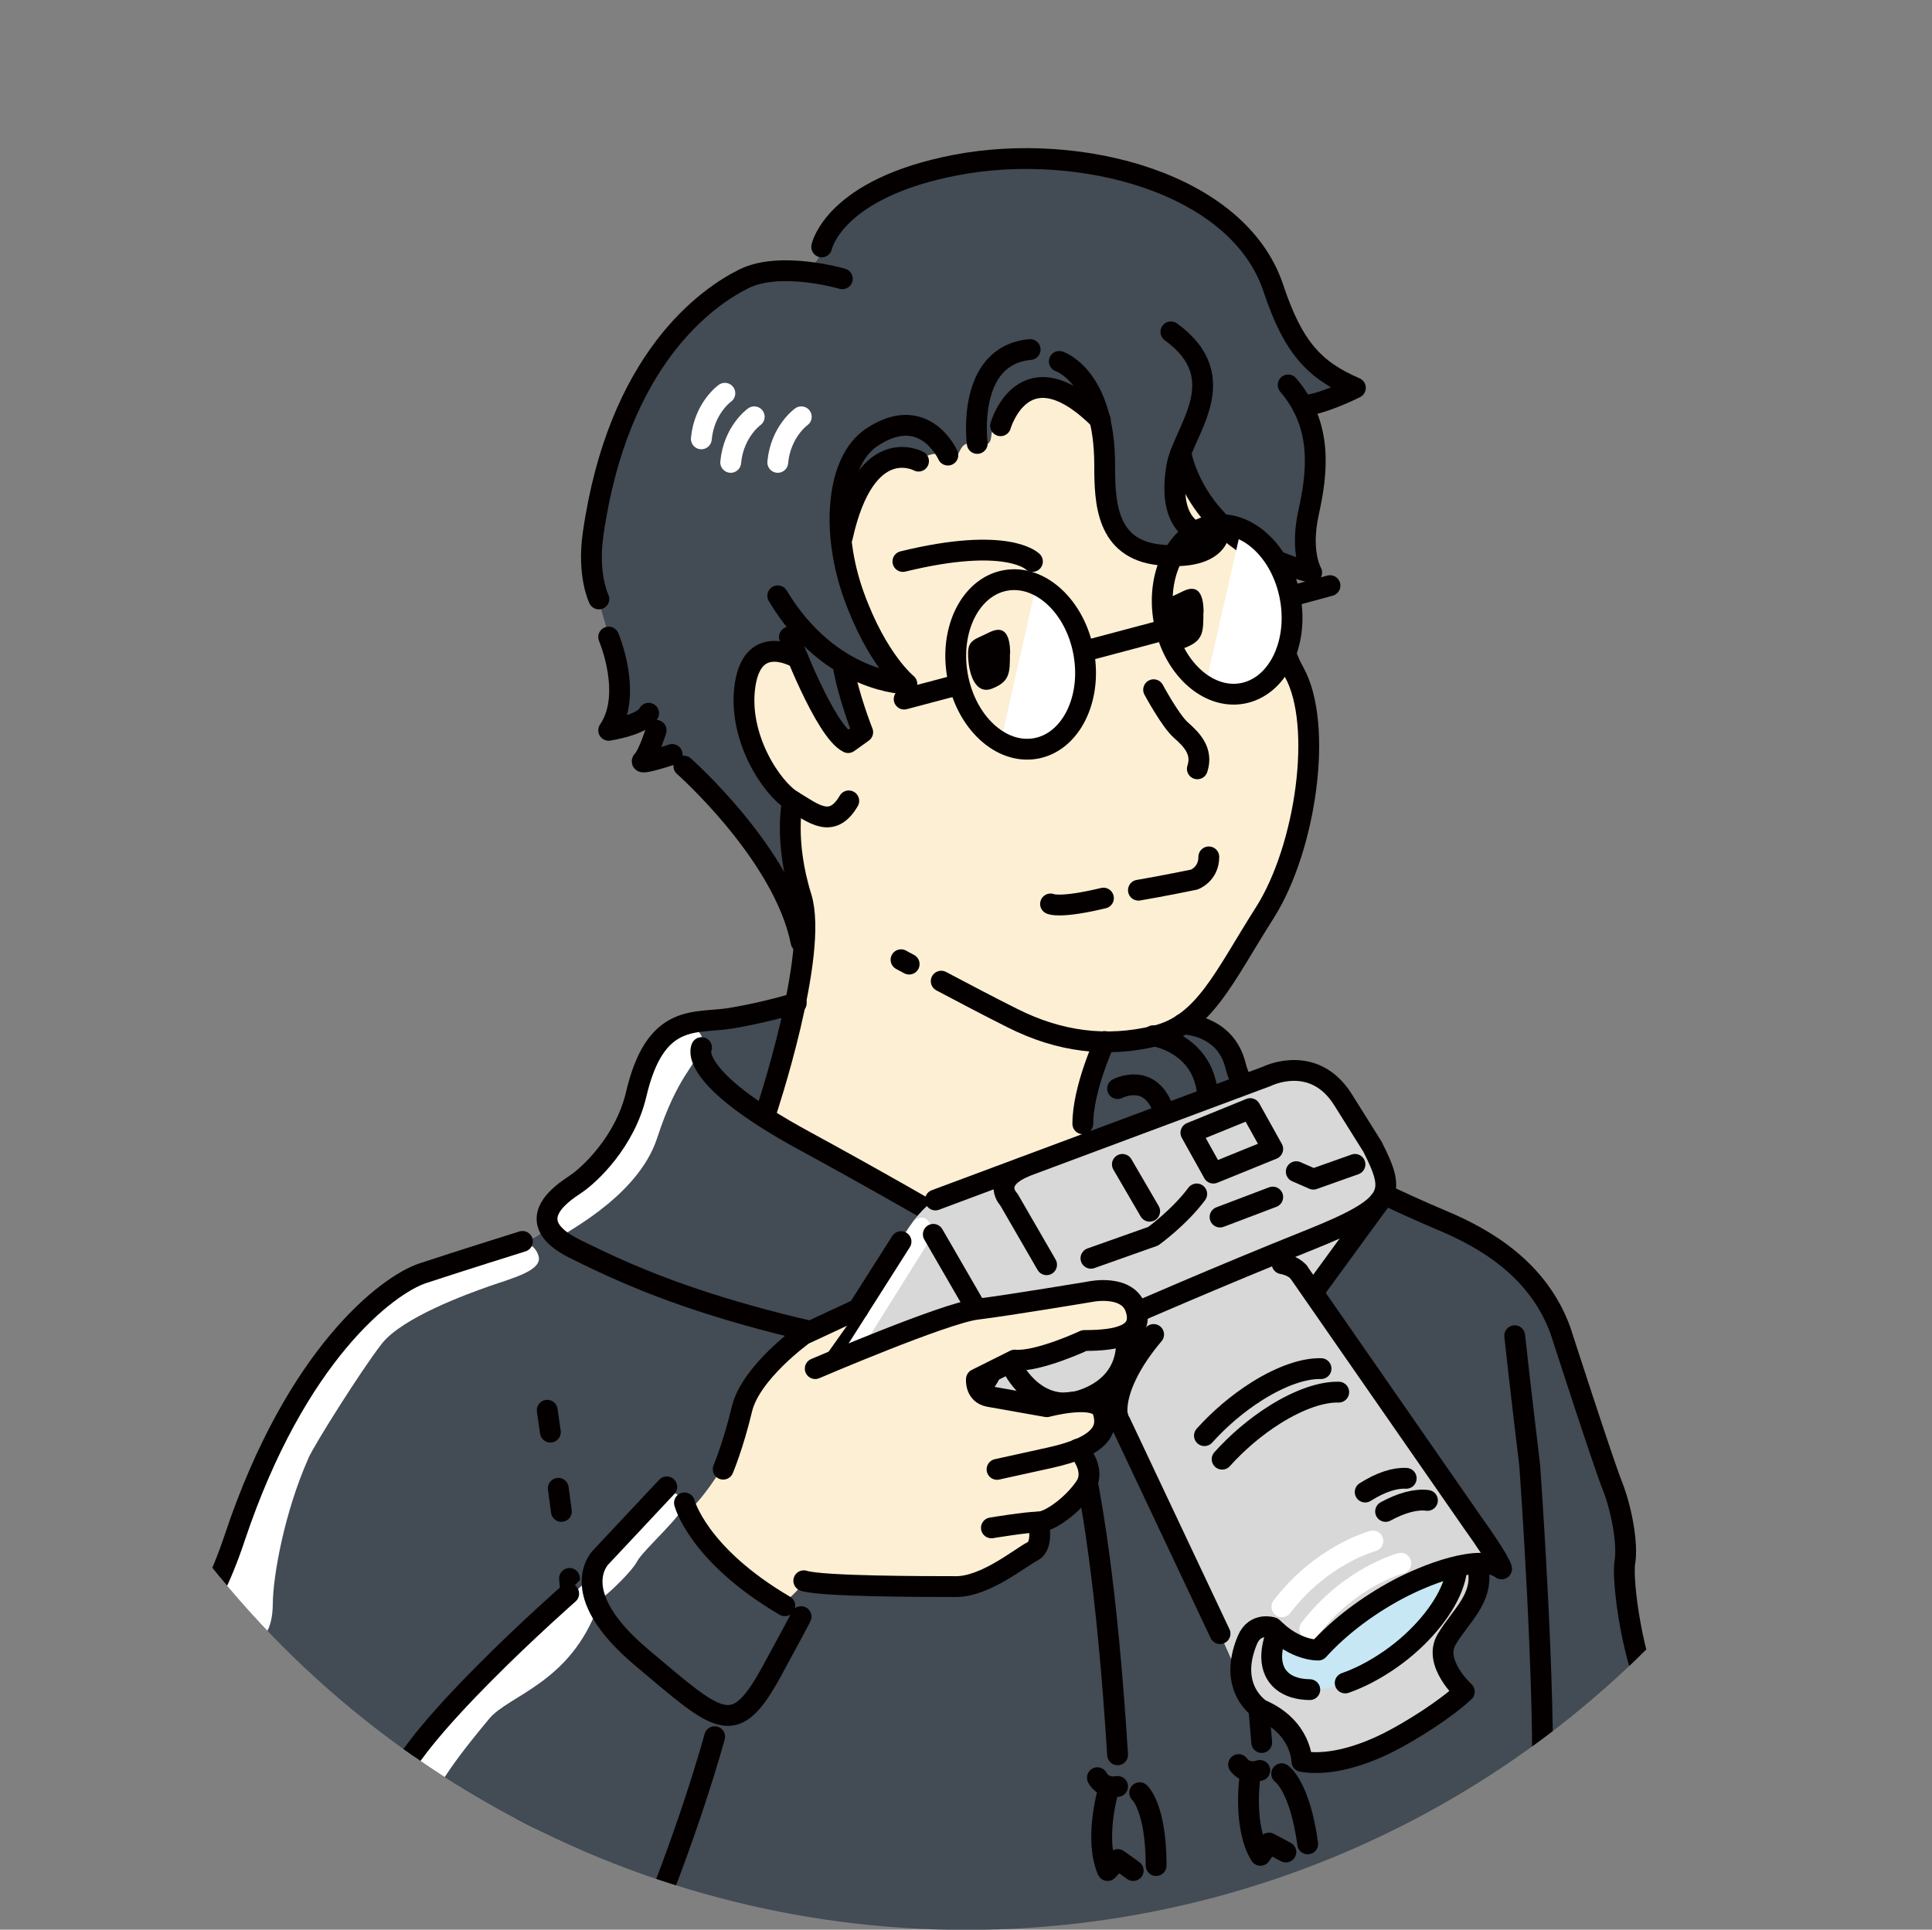 <?xml version="1.0" encoding="UTF-8"?><svg xmlns="http://www.w3.org/2000/svg" xmlns:xlink="http://www.w3.org/1999/xlink" viewBox="0 0 92.78 92.69"><rect x="0" y="0" width="92.78" height="92.69" fill="#808080" stroke="none"/><defs><style>.e{fill:#fff;}.f{fill:#d8d8d8;}.g{fill:#040000;}.h{stroke:#fff;}.h,.i{stroke-linecap:round;stroke-linejoin:round;}.h,.i,.j{fill:none;}.i{stroke:#040000;}.k{fill:#c7e7f4;}.l{fill:#434b54;}.m{clip-path:url(#d);}.n{fill:#fdefd3;}</style><clipPath id="d"><circle class="j" cx="46.39" cy="46.35" r="46.35"/></clipPath></defs><g id="a"/><g id="b"><g id="c"><g class="m"><g><path class="n" d="M61.19,27.5s.67-9.74-6.51-10.08c-7.18-.34-10.56,1.63-10.56,1.63,0,0-5.07,2.05-4.65,5.95s-2.82,1.1-3.74,5.04-.63,7.43,1.06,8.64,1.69,6.56,1.69,6.56l-.64,4.51-1.44,5.47s5.47,5.73,6.03,5.62,10.83,3.7,10.83,3.7h2.92l1.4-2.79-1.4-4.88s-4.45-1.2-4.17-3.17,1.05-3.66,1.05-3.66l3.1-.5,1.91-1.54,1.51-2.26,1.48-2.43,.97-2.34,.63-2.72,.19-2.99-.35-2.13-.84-1.97-.47-3.66Z"/><path class="l" d="M44.11,22.15s.56-.56,1.41-.28,.28-.8,1.41-.54,.28-.9,1.13-.89l.89-1.39,1.07-.56,1.7,.74,.85,.67,.42,.99,.14,1.54v1.97l.89,1.56,.73,.46,1.63,.27,1.2-.15,.91-.74h-.91l-.78-.81-.31-1.11v-1.48l.22-.65,.4,1.24,.95,1.54,1.31,1.28,1.32,.84,1.45,.61,.85,.25-.3-1.44,.16-1.23,.23-1.44,.07-1.82-.2-1.11-.38-.99,.6-.09,.98-.33,.72-.43-1.46-.99-1.23-1.46-.7-1.46-.54-1.71-.99-1.5-1.46-1.22-1.69-1.03-2.58-.98-2.99-.65-3.17,.04-3.94,.71-2.06,.84-1.61,1.15-.99,1.51s-.04,1.04-1.22,1.16-1.5-.02-1.5-.02l-1.31,.54-2.59,2.03-2,2.73-1.66,4.03-.55,2.42-.23,2.43,.25,1.31,.73,2.54,.31,1.34s.27,1.58-.12,2.02l-.11,.65,.73-.19,.79-.39s.76-.17,.47,.8l-.3,.78v.52l.92-.26,.93,.64,1.43,1.53,1.54,1.75,.83,1.39,.97,1.52,.38,.92,.48-.21-.14-1.08-.23-1.39-.31-1.19,.31-1.6-1.18-.94-.56-1.13-.54-1.25-.24-1.48,.21-1.49,.56-.85,.85-.16,.89,.15,.62,1.41,.6,1.2,.65,1.04,.53,.59,.93-.56s-1.13-2.32-1.13-3.27l.99,.5,.42,.23,.85,.28h.66l-1.23-1.97-.85-1.69-.56-1.97-.28-1.41,.61-1.92,.8-1.18,.56-.5,.94-.24,.75,.18Z"/><path class="l" d="M66.3,105.05l-12.33,.77-28.88-1.69-19.43-3.47-.3-.97v-1.75s.15-1.13,.08-2.03,.62-3.44,.62-3.44l.46-2.05-.05-1.75-.29-1.22-.48-1.72,.22-.87s1-1.01,2.03-1.8,.8-2.78,.8-2.78c-.14-1.04,1.04-3.02,1.04-3.02l.97-1.99,.76-2.11,.82-2.11,1.63-3.3,1.43-2.21,1.53-1.86,1.6-1.47,1.47-.91,2.36-.79s1.47-.6,2.73-.87,1.19-1,1.19-1l.34-.89,1.02-.85,1.5-1.46,1.1-1.89,.71-2.26,1.37-1.81,1.33-.41,1.29-.13,1.32-.25,1.88-.47-.6,2.66-.45,1.69-.3,1.14,1.69,.99,1.97,.96,3.94,2.54,3.1,1.69,2.54,1.41,2.5,1.66,.88,.59s.56,0,1.13-1.13,1.41-2.92,1.41-2.92v-1.87l.23-.77-1.61-.28-1.18-.54-.85-.82s-.53-.4-.53-1.53,.43-1.95,.43-1.95l.62-1.71s2.46-.16,3.1-.5,1.91-.16,2.54,.45,.73,1.5,.73,1.5l.62,.99,1.6,1.5s2.05,.68,1.55,1.89l3.93,1.81,2.68,1.21,1.12,.83,1.98,1.35,1.61,1.88,.8,2.14,1.22,3.74,.87,2.5,.55,2.05,.25,.98-.21,1.05,.26,2.47,.37,2.33,.77,1.47,.64,1.25,.91,2.47,.43,1.85,.23,2.36-.11,1.86-.52,2.15-.6,1.34s-3.7,5.49-5.58,7.9-8.49,2.17-8.49,2.17Z"/><path class="e" d="M33,49.26s.97,.21,.69,1.06-1.16,1.36-2.13,4.34-4.84,4.72-4.74,4.84-.54-.77-.54-.77l.34-.99s2.81-1.56,3.39-3.08,.83-3.02,.83-3.02l.47-1.1,.83-.94,.86-.33Z"/><path class="e" d="M14.81,70.04c.3-.67,2.54-4.23,3.52-5.49s4.09-2.39,5.17-2.77,2.58-.75,2.36-1.46-.92-.64-.92-.64l-2.57,.82-2.53,.89-1.57,1.06-2.92,3.17-2.52,4.45-1.53,3.77-.76,1.97-.74,1.44-.7,1.17-.34,1.15v1.54l-.25,1.18-.32,.84-.96,.52-.84,.76-.59,.95,.14,1.45,.48,1.63,.36,1.27-.56,2.15-.35,1.36-.3,1.66v2.36l-.2,1.69,.14,1.23,.19,.69s.66,1.32,1.5-1.21-.02-6.53,2.24-7.77-.97-2.9-.48-5.73,2.74-1.43,3.59-2.83-1.13-3.38-.56-3.94,1.1-.98,1.11-2.32,.55-4.38,1.7-6.98Z"/><path class="h" d="M38.48,20.02s-.99,.7-1.13,2.19"/><path class="h" d="M36.22,20.02s-.99,.7-1.13,2.19"/><path class="h" d="M34.81,18.89s-.99,.7-1.13,2.19"/><path class="i" d="M43.66,46.31c-.25-.13-.39-.21-.39-.21"/><path class="i" d="M61.22,26.9c-.08,1.22-.07,3.59,.93,5.39,1.41,2.54,.56,8.45-1.41,11.55s-2.9,5.35-5.25,5.92-4.61,.28-6.86-.85c-1.1-.55-2.39-1.23-3.43-1.78"/><path class="i" d="M46.93,21.3s-.56-4.23,2.54-4.51"/><path class="i" d="M50.87,17.36s2.18,.69,2.18,4.99c0,1.77,.07,4.02,2.61,4.3,2.54,.28,2.82-.85,2.82-.85,0,0-2.58,.27-1.97-3.38,.28-1.69,2.82-4.23-.28-6.48"/><path class="i" d="M56.71,21.75s.65,4.34,6.28,5.75c0,0-.57-.96-.15-2.87s.71-4.17-.98-6.14"/><path class="i" d="M45.52,21.86s-1.13-2.54-3.66-.85c-1.69,1.13-1.97,4.51-.85,7.61s2.54,4.23,2.54,4.23c0,0-3.66,0-6.2-4.23"/><path class="i" d="M44.11,22.15s-2.54-1.41-3.66,3.66"/><path class="i" d="M48.05,20.45s1.13-3.94,4.79-.28"/><path class="i" d="M37.91,30.6s1.69,4.51,2.82,5.07l.7-.5s-.71-1.78-.95-3.26"/><path class="i" d="M38.32,31.62s-2.12-1.3-2.53,1.23,1.28,5.03,2.27,5.62,1.89,1.39,2.7,0"/><path class="i" d="M40.45,13.39s-2.96-.87-4.72,0-6.05,3.84-7.25,12.28c-.28,1.97,.28,3.1,.28,3.1"/><path class="i" d="M29.23,30.6s1.18,2.76,0,4.48c0,0,1.64-.25,1.92-.82"/><path class="i" d="M31.51,35.08s-.36,1.15-.64,1.44,1.41-.28,1.41-.28"/><path class="i" d="M32.84,36.8s4.79,4.23,5.63,8.45"/><path class="i" d="M38.06,38.47s-.43,1.89,.42,4.62-1.69,10.33-1.69,10.33"/><path class="i" d="M53.05,50.03s-1.05,2.26-1.05,3.95"/><path class="i" d="M52.53,55.23s.8,1.46,3.62,1.64"/><path class="i" d="M33.69,50.32s-.78,1.37,4.96,4.49,14.48,8.19,15.32,9.32"/><path class="i" d="M55.38,49.75s3.94,.56,2.17,5.47c-1.68,4.64-2.99,7.48-2.99,7.48"/><path class="i" d="M53.67,52.29s1.62-.85,2.23,1.13,0,6.21,0,6.21"/><path class="i" d="M56.79,49.19s2.04-.01,2.54,1.98c.28,1.13,.85,1.41,.85,1.41"/><path class="i" d="M61.05,53.42s.81,.85,1.38,1.13,1.55,.66-.28,3.1c-1.69,2.25-5.07,5.63-6.2,6.2"/><path class="i" d="M38.24,48.18s-1.46,.45-3.15,.73-3.61-.32-4.54,3.66c-.53,2.25-2.21,3.85-2.92,4.32s-2.67,1.8,0,3.11,7.74,3.84,20.14,5.53"/><path class="i" d="M39.46,11.86s.56-2.82,6.48-3.94,13.52,.85,15.21,5.92c.95,2.86,1.97,3.94,3.94,4.79,0,0-1.69,.85-2.54,.85"/><path class="i" d="M25.09,59.63s-3.1,.97-4.79,1.53-6.08,3.89-9.02,12.68c-1.41,4.23-2.54,4.23-2.54,5.92s0,1.35,0,1.35"/><path class="i" d="M8.19,82.86l-1.41,1.13s-1.69,.85-.85,2.82,.56,3.38,.56,3.94-1.88,4.97-.8,10.09"/><path class="i" d="M26.43,68.79c-.09-.64-.15-1.05-.15-1.05"/><path class="i" d="M26.96,72.6c-.05-.37-.1-.75-.15-1.11"/><path class="i" d="M24.25,89.34s3.91-5.37,3.1-13.52"/><path class="i" d="M64.07,56.23s3.17,1.55,5.2,2.4,4.58,2.32,5.66,5.26c0,0,2.04,6.32,2.49,7.45s.76,2.81,.61,3.71,.38,4.92,1.46,6.79,3.65,8.04,.89,13.13"/><path class="i" d="M54.67,42.76c1.13-.19,2.68-.51,2.68-.51,0,0,.7-.25,.7-1.09"/><path class="i" d="M50.45,43.42s.42,.23,2.54-.28"/><path class="i" d="M55.4,33.13s.8,1.49,1.31,1.94,1.07,1.01,.79,1.86"/><path class="i" d="M49.58,26.97s-1.19-1.23-6.22,0"/><path class="g" d="M48.5,31.39c0,.93,0,1.34-.84,1.68s-1.17-.75-1.17-1.68c0-.67,.34-.67,1.01-1.01s1.01,0,1.01,1.01Z"/><path class="g" d="M57.79,29.42c0,.93,0,1.34-.84,1.68s-1.17-.75-1.17-1.68c0-.67,.34-.67,1.01-1.01s1.01,0,1.01,1.01Z"/><path class="i" d="M50.59,65.81s2.08,2.44,3.08,18.48"/><path class="i" d="M56.79,65.04s2.68,4.3,3.8,18.66"/><path class="i" d="M52.7,85.39s.25,.55,.97,.42"/><path class="i" d="M53.19,86.11s-.64,2.29,0,3.74l.49-.53,.74,.53"/><path class="i" d="M54.73,86.11s.79,.69,.79,3.5"/><path class="i" d="M59.48,84.76s.32,.51,1.02,.28"/><path class="i" d="M60.02,85.41s-.33,2.36,.51,3.71l.41-.59,.81,.43"/><path class="i" d="M61.55,85.2s.87,.58,1.25,3.37"/><path class="i" d="M72.74,64.16c.23,2.15,.72,6.22,.72,6.22,0,0,.79,10.83,.59,16.5,0,0,.26,7.21-.64,9.39"/><path class="f" d="M46.33,57.2l-1.05,.31s-.95-.02-2.35,2.65-2.08,3.28-2.08,3.28l-1.08,1.7-.62,.98s-.03,.54,.62,1.58,1.54,2.67,1.54,2.67l.57,1.3,1.51,2.51,1.42,1,1.09,.1,.96-.36,.73-.23,1.13-1.23,1.13-1.77,1.01-1.58,.8-1.25,2.03-.78,4.77,10.12,1.32,2.97,.6,.83,.93,.55,.68,.65,.37,.91,.18,.51,1.59,.05,1.74-.59,1.13-.53,1.09-.63,.99-.65,.89-.67,.38-.33-.61-.69-.4-1.04s.29-.94,.34-1.08,.67-.92,.67-.92l.53-.92,.12-1.26v-.27l1.04,.05-8.93-13.12,2.89-4.05,.76-.93-.62-1.55-1.05-1.77-1.02-1.49-.95-.65h-.85l-.76-.1-1.64,.58-11.91,4.44-1.61,.68Z"/><polygon class="k" points="61.49 78.52 61.06 79.24 61.06 80.09 61.49 80.84 61.98 81.16 62.9 81.26 64.81 80.84 66.81 79.77 68.16 78.52 69.15 77.2 69.95 76.22 69.95 75.25 66.9 76.35 64.93 77.76 64.08 78.61 63.45 79.12 62.96 79.17 62.11 78.89 61.49 78.52"/><path class="h" d="M67.27,75.09s-2.46,.65-4.37,3.16"/><path class="h" d="M65.93,74.02s-2.46,.65-4.37,3.16"/><path class="e" d="M44.82,59.29l-3.61,5.77-1.66,.44,1.88-2.96,1.88-3.04,.58-.87s.71-.6,.94,.65Z"/><line class="i" x1="39.15" y1="66.12" x2="43.27" y2="59.64"/><line class="i" x1="48.73" y1="73.44" x2="52.85" y2="66.97"/><line class="i" x1="43.38" y1="72.6" x2="47.49" y2="66.12"/><path class="i" d="M44.92,57.64l15.92-5.94s2.25-1.13,3.66,1.13l1.41,2.25c1.13,2.25,1.13,2.82-3.1,4.51s-8.73,3.66-8.73,3.66"/><path class="i" d="M53.69,68.06c-.9,.36-1.85,.78-1.85,.78"/><path class="i" d="M54.08,64.38s.28,1.97-1.97,2.82-3.42-1.41-3.42-1.41"/><path class="i" d="M47.6,74.42c-.28,.25-.64,.49-1.13,.67-2.25,.85-3.42-1.41-3.42-1.41"/><line class="i" x1="39.47" y1="67.18" x2="42.25" y2="71.99"/><line class="i" x1="44.82" y1="59.29" x2="47.6" y2="64.1"/><path class="i" d="M50.26,60.75l-1.81-3.13s-.86-.86,.7-1.55"/><polyline class="i" points="65.07 55.93 63.07 56.64 62.25 56.28"/><path class="i" d="M52.39,60.44l2.99-1.06s1.26-.91,2.09-2.03"/><polygon class="i" points="61.12 55.19 58.27 56.35 57.19 54.41 60.04 53.25 61.12 55.19"/><line class="i" x1="53.9" y1="55.93" x2="55.21" y2="58.18"/><line class="i" x1="58.59" y1="58.46" x2="61.12" y2="57.5"/><ellipse class="g" cx="51.23" cy="64.1" rx=".83" ry=".97" transform="translate(-22.55 28.19) rotate(-25.42)"/><line class="i" x1="63.1" y1="62.03" x2="66.26" y2="57.7"/><path class="i" d="M62.9,81.16c-1.09-.01-1.81-.55-1.83-1.55,0-.38,.08-.79,.26-1.22"/><path class="i" d="M69.95,75.42c-.13,1.07-.95,2.35-2.13,3.44-.65,.6-1.42,1.14-2.24,1.56-.34,.17-.66,.31-.98,.42"/><line class="i" x1="58.59" y1="78.47" x2="53.8" y2="68.32"/><path class="i" d="M62.39,61.14l8.31,11.97c1.41,1.97,1.41,2.25,1.41,2.25-1.03-.77-3.66,.28-4.99,.99-1.44,.77-2.79,1.78-3.81,2.91,0,0-1.08,.05-2.2-1.08,0,0-.83-.28-1.2,.58-1,2.37,.64,3.36,.64,3.36,1.97,.85,1.97,2.49,1.97,2.49,1.09,.19,2.57-.11,4.19-.93,1.12-.57,2.72-1.59,3.61-2.42,0,0-1.52-1.38-.85-2.51s1.79-1.98,1.51-3.39"/><path class="i" d="M61.57,60.7c.32,.06,.58,.18,.78,.38"/><path class="i" d="M53.75,68.39c-.06-.17-.1-.37-.11-.59-.02-1.05,.67-2.42,1.76-3.7"/><path class="i" d="M58.69,70.09c.72-.8,1.59-1.55,2.53-2.14,1.18-.74,2.26-1.1,3.07-1.08"/><path class="i" d="M57.84,68.96c.72-.8,1.59-1.55,2.53-2.14,1.18-.74,2.26-1.1,3.07-1.08"/><path class="i" d="M66.54,72.6c.77-.42,1.46-.6,2.01-.53"/><path class="i" d="M65.56,71.67c.74-.47,1.42-.69,1.97-.66"/><path class="n" d="M34.87,70.21s-1.28,2.13-1.96,2.44l.52,1.03,1.13,1,.72,.81,.85,.81,.66,.49,.77,.26s.89-.68,1.03-1.11l.87,.28,1.46-.07,1.75,.05,1.59,.02,1.66-.1,1.14-.15,.76-.36,1-.61,.64-.41,.41-.41,.07-.47-.07-.6,.72-.26,.89-.59,.43-.56,.39-.44v-.42l-.1-.53-.29-.76,.79-.5,.27-.39,.2-.45-.21-.45-.27-.29-.79-.14h-.77l-.85,.29-.65-.17-1.29-.23-.71-.13-.42-.37-.32-.45,.95-.51,.89-.45,1.22-.16,1.14-.37,1.2-.41,.9-.06,.86-.22,.28-.17,.29-.72-.34-.79-1.08-.42-2.74,.36-3.56,.53-2.15,.63-5.42,2.07,1.65-2.33-2.39,.85-1.41,1.22-1.14,1.41-.41,1.17-.28,1.41-.48,.9Z"/><path class="l" d="M35.88,82l.63-.78,.87-1.52,.47-.87,.31-.56,.23-.49-.84-.74-1.82-1.19-1.18-1.17-1.13-1-.57-1.49-.84-.77-.53,.57-1.36,1.46-1.14,1.22-.55,.61-1.67,1.76-2.52,2.36-2.11,2.14-1.37,1.53-1.55,2.12-.38,.92s-.51,1.39-1.34,1.98-1.33,1.25-1.33,1.25l-.32,1.4-.63,1.82-1.08,1.15-1.19,1.21-1.25,1.13-.63,1.14-.29,1.79,.18,1.68s.66,3.68,3.18,4.42,3.78,3.65,6.63,2.06,3.82-3.15,3.82-3.15l1.74-2.26,2.28-3.8,1.56-3.18,.94-2.32,1.2-2.91,1.33-3.75,.42-1.64s.14-1.3,1.81-2.12Z"/><path class="e" d="M31.95,71.5s.79,.28,.92,.69-2.01,2.28-2.28,2.82-2.1,2.29-1.99,1.82l-.16-.88,.2-.83,1.14-1.19,.88-1.05,1.29-1.38Z"/><path class="e" d="M28.72,77.13l-.12-.31-.16-1.13-1.02,.96-1.56,1.24-3.34,3.24-2.01,2.28-1.42,2.09-.35,1.01s-.49,.97-1.42,1.69-1.21,1.1-1.47,2.52-1.65,3.11-3.37,4.54-1.71,3.04-1.71,3.04c0,0-.28,2.14,.53,1.61s1.07-2.14,2.14-2.95,2.14-1.61,2.95-3.48,1.5-3.68,2.76-3.98,1.26-.57,1.26-1.91,2.14-3.89,3.08-5.03,3.91-1.71,5.24-5.44Z"/><path class="i" d="M39.15,65.74s6.2-2.66,7.75-2.85,5.49-.85,5.49-.85c0,0,1.79-.37,2.16,.85s-.83,1.5-2.48,1.5c0,0-2.22,1.04-3.34,.94l-1.84,.92s-.07,.71,.61,.83,2.77,.49,2.77,.49c0,0,2.41-.65,2.69,.2s0,1.69-2.54,2.25l-2.54,.56"/><path class="i" d="M51.76,69.61s.92,.96,.35,1.81-1.69,1.69-2.25,1.69-2.25,.28-2.25,.28"/><path class="i" d="M49.86,73.11s.28,1.13-.28,1.41-2.25,1.69-3.66,1.69-6.48,0-7.32-.28"/><path class="i" d="M41.21,62.88l-2.62,1.22s-2.54,1.82-2.96,3.58-.9,2.89-.9,2.89"/><path class="i" d="M32.87,72.19s.64,2.49,4.82,4.94"/><path class="i" d="M32.02,71.42l-3.13,3.34s-1.86,1.67,1.93,4.86,4.45,3.96,6.28,.59,1.3-2.44,1.3-2.44"/><path class="i" d="M34.32,83.42s-5.29,19.54-13.55,23.72"/><path class="i" d="M17.49,88.08c-.69,.45-1.39,.76-1.53,2.03-.26,2.31-2.48,4.31-3.02,4.8s-3.1,1.7-1.82,6.5"/><path class="i" d="M27.31,76.55s-7.96,6.99-8.48,9.55c-.03,.15-.07,.29-.11,.42"/><polygon class="e" points="49.77 28.08 48.05 35.67 49.46 35.95 50.97 35.33 51.53 34.63 51.97 33.58 52.28 32.29 52.05 31.41 51.64 30.09 51.05 29.12 50.31 28.34 49.77 28.08"/><polygon class="e" points="59.63 25.27 57.91 32.85 59.32 33.41 60.73 32.85 61.39 31.82 61.83 30.76 62.14 29.47 61.91 28.59 61.5 27.27 60.91 26.3 60.17 25.53 59.63 25.27"/><ellipse class="i" cx="49.01" cy="31.92" rx="3.08" ry="4.1" transform="translate(-4.87 9.17) rotate(-10.19)"/><ellipse class="i" cx="58.93" cy="29.28" rx="3.08" ry="4.1" transform="translate(-4.25 10.88) rotate(-10.19)"/><line class="i" x1="52.15" y1="31.26" x2="55.87" y2="30.27"/><line class="i" x1="43.42" y1="33.58" x2="45.95" y2="32.91"/><line class="i" x1="62.07" y1="28.62" x2="63.87" y2="28.13"/></g></g></g></g></svg>